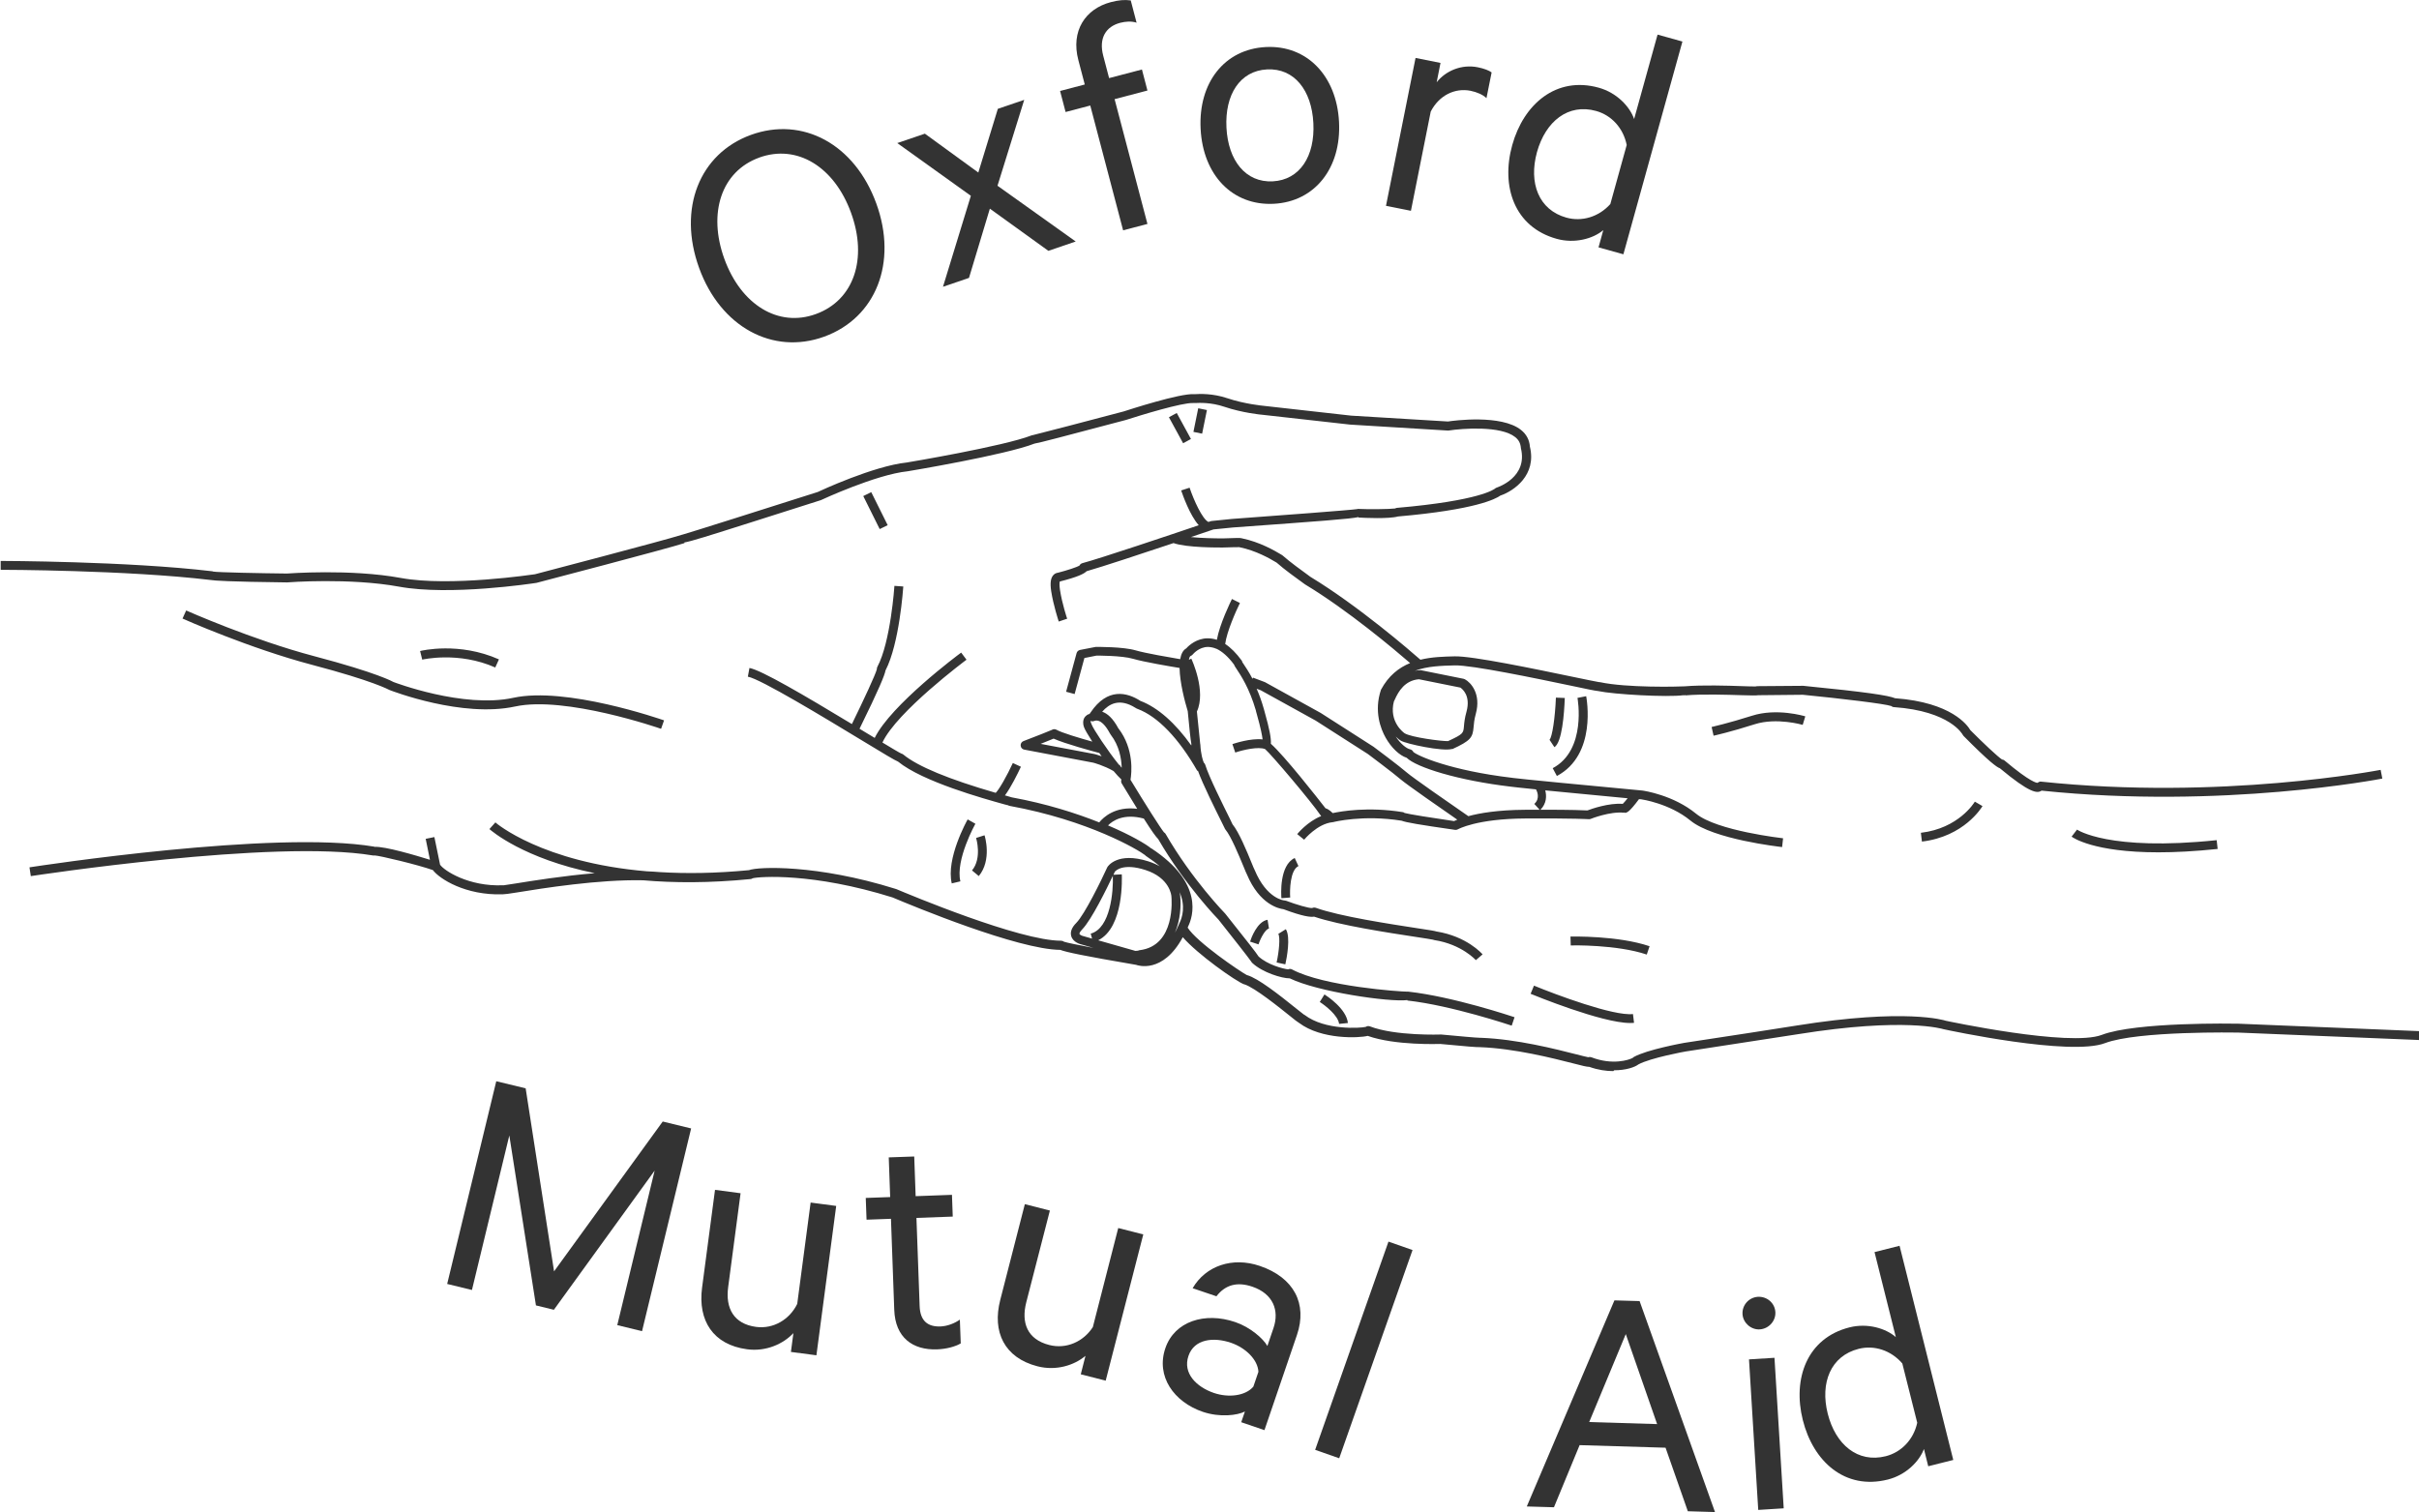 <?xml version="1.0" encoding="UTF-8"?>
<svg id="Layer_2" data-name="Layer 2" xmlns="http://www.w3.org/2000/svg" viewBox="0 0 272.48 170.36">
  <defs>
    <style>
      .cls-1 {
        fill: #333;
      }
    </style>
  </defs>
  <g id="Layer_1-2" data-name="Layer 1">
    <path class="cls-1" d="M181.73,120.68c-.81,0-1.73-.13-2.71-.48-.3,0-.77-.12-1.77-.38-2.31-.59-6.62-1.69-10.56-1.84h0c-.36.01-1.35-.06-4.46-.36-.14,0-5.08.19-8.17-.91-.97.25-5.2.44-7.73-1.46-.19-.11-.47-.33-.95-.72-1.31-1.05-4-3.22-5.19-3.62-.01,0-.03,0-.04-.01,0,0-.01,0-.02,0h0c-.96-.36-5.27-3.41-6.9-5.31-2.25,4.18-5.12,3.17-5.24,3.12-5.95-1.02-7.89-1.43-8.56-1.69-4.79-.04-16.58-4.93-18.9-5.91h0c-8.98-2.81-15-2.35-15.74-2.16-.07.05-.15.08-.23.09-4.64.46-8.67.44-12.12.14-5-.11-11.33.9-14.21,1.37-.93.15-1.38.21-1.61.21-4.2.14-7.13-1.75-7.86-2.73-1.73-.61-5.95-1.62-6.57-1.65-.07.01-.13.02-.2,0-11.1-1.87-38.24,2.29-38.52,2.33l-.15-.99c1.12-.17,27.58-4.23,38.84-2.33v.02c1.25-.06,4.68.97,6.27,1.46l-.48-2.36.98-.2.64,3.11c.43.66,3.22,2.49,7.1,2.32.03,0,.06,0,.09,0,.19-.02.74-.11,1.32-.2,1.92-.31,5.34-.86,8.91-1.16-8.04-1.65-11.63-4.77-11.86-4.97l.67-.75c.06.06,5.23,4.51,17.08,5.51.5.02.99.05,1.46.09h0c2.95.18,6.28.14,10.03-.22,1-.4,7.66-.66,16.48,2.1h0s.03.01.05.02h0s0,0,.01,0c0,0,.02,0,.02,0,1.42.6,13.93,5.85,18.6,5.83.1,0,.23.04.31.11.35.12,1.65.38,3.33.7l-1.39-.4c-.07-.01-.91-.23-1.11-.92-.14-.47.05-.98.57-1.5.95-.97,2.84-4.84,3.48-6.25,0-.02.02-.04.03-.05.04-.07,1.12-1.74,4.61-.63.49.16.92.35,1.29.56-.44-.38-.95-.76-1.54-1.15-.05-.03-.09-.07-.12-.11-.75-.59-6.34-3.92-15.26-5.55-.06-.01-.12-.03-.17-.07.01.01-.2-.04-.52-.13-2.25-.63-9.09-2.52-11.88-4.79-.46-.2-1.45-.8-3.94-2.31-4.32-2.62-11.54-7-12.98-7.26l.18-.98c1.35.25,6.1,3.03,11.54,6.32,1.33-2.72,2.69-5.64,2.81-6.18,0-.09.01-.19.06-.27,1.49-2.79,1.92-9.06,1.92-9.12l1,.07c-.02.26-.44,6.44-2,9.45-.11.57-.7,2.04-2.93,6.58.3.18.61.37.91.55.27.16.54.33.8.48,1.83-3.72,9.4-9.37,9.74-9.61l.6.8c-.08.06-7.86,5.86-9.47,9.33,1.06.64,1.89,1.14,2.14,1.25.08.02.16.05.22.11,1.61,1.33,5.11,2.78,10.4,4.31.39-.37,1.29-1.97,1.93-3.36l.91.42c-.36.77-1.12,2.32-1.8,3.23.04.01.08.02.12.03.39.11.56.16.65.19,3.89.71,7.24,1.78,9.85,2.82.47-.58,1.8-1.84,4.28-1.53-.48-.77-1.05-1.71-1.74-2.85-.07-.11-.09-.24-.06-.37,0,0,0-.03.02-.08-.26-.24-.56-.57-.88-.95-1.08-.63-2.29-.95-2.3-.95l-7.77-1.47c-.22-.04-.38-.22-.4-.45s.11-.43.32-.51c1.38-.53,2.94-1.14,3.19-1.26.15-.1.36-.11.52-.02.59.34,2.57.93,4.04,1.34-.48-.75-.84-1.36-.93-1.62-.17-.47-.09-.81,0-1,.18-.35.5-.47.56-.49v.04s.07-.09.12-.13c.02-.02.04-.05.06-.09,1.9-2.82,4.1-2.27,5.61-1.3,1.95.74,3.92,2.48,5.73,5.02,0,0,0-.02,0-.02h.04s0,0,0,0h-.04s0-.09.01-.14c-.11-.58-.21-1.67-.41-3.7-.34-1.12-.89-3.22-.92-4.87-.99-.16-4.05-.68-5.23-1.03-1.29-.38-4.1-.36-4.13-.36l-1.36.27-1.1,4.06-.96-.26,1.18-4.35c.05-.18.2-.32.39-.36l1.76-.34c.21,0,3.08-.03,4.51.39,1.08.32,3.94.81,5.01.99.1-.57.31-1.01.69-1.22.31-.36,1.18-1.11,2.37-1.13.35,0,.72.05,1.07.17.33-1.81,1.54-4.27,1.7-4.6l.9.45c-.44.89-1.49,3.25-1.66,4.62.63.41,1.24,1.03,1.84,1.84.05.06.08.14.09.21.04.06.09.14.16.24.22.33.59.87.99,1.64l.05-.14,1.35.51,6.28,3.47,5.95,3.81c.15.11,2.96,2.21,3.77,2.92.62.54,4.76,3.42,6.91,4.9,1.28-.35,3.33-.7,6.38-.72.6,0,1.15,0,1.65,0l-.6-.66c.7-.64.29-1.46.19-1.64-1.91-.19-2.56-.27-2.8-.3h0c-5.97-.7-10.68-2.18-11.77-3.26-.81-.26-1.73-1.13-2.37-2.27-.55-.98-1.34-2.98-.52-5.4.85-1.58,2.01-2.48,3.28-3-1.77-1.53-6.99-5.94-11.83-8.86-.03-.02-.05-.03-.07-.05-.04-.03-.13-.1-.26-.19-.61-.44-2.03-1.46-2.88-2.22-.04-.02-.09-.05-.14-.08-.53-.32-2.16-1.28-4.07-1.66-.18,0-1.07.01-1.84.04-.45,0-4.09.03-5.56-.5-3.53,1.18-8.1,2.69-9.79,3.17-.28.29-1.03.66-3.02,1.16-.03.1-.07.36.02.94.23,1.52.8,3.24.81,3.25l-.95.32c-.02-.07-.6-1.81-.85-3.42-.14-.92-.06-1.51.27-1.84.15-.16.34-.22.49-.24.98-.25,2.13-.62,2.43-.81.06-.13.18-.23.33-.27,1.91-.5,9.88-3.18,13.1-4.27-1.01-1.13-1.8-3.4-1.98-3.92l.95-.31c.47,1.4,1.43,3.53,2.12,3.86h0c.17-.05.26-.09.27-.09.04-.01.07-.02.11-.02l2.26-.23c5.35-.39,13.44-1,14.12-1.11.05-.02.1-.03.17-.02,1.04.06,3.55.03,4.1-.05.07-.04.14-.06.22-.07,9.35-.81,10.96-2.11,11.03-2.17.05-.04.12-.09.19-.11.14-.05,3.53-1.17,2.73-4.44-.04-.56-.25-.94-.64-1.25-1.63-1.31-5.97-.98-7.51-.74-.04,0-.07,0-.11,0l-10.98-.67-9.91-1.11c-.08,0-2.23-.21-4.26-.9-1.51-.51-2.84-.44-3.27-.42-.07,0-.15,0-.24,0-1.23-.06-5.88,1.36-7.58,1.91-7.46,1.97-9.59,2.54-10.29,2.66h0c-3.26,1.28-14.2,3.11-14.29,3.12-3.58.37-9.71,3.22-9.77,3.25-.06.02-3.88,1.24-7.7,2.45-5.07,1.61-6.94,2.2-7.68,2.32l.02.07c-2.04.66-16.07,4.32-16.67,4.48-.44.07-9.77,1.48-15.48.43-5.56-1.02-12.55-.49-12.62-.48-6.65-.08-8.19-.2-8.59-.27h0c-9.45-1.13-23.53-1.15-23.67-1.15v-1c.14,0,14.28.03,23.79,1.16.05,0,.11.02.16.04.43.09,5.32.19,8.29.22.03,0,7.15-.55,12.84.5,5.54,1.02,15-.41,15.1-.42.1-.03,14.54-3.8,16.56-4.45.03,0,.06-.02.08-.02.67-.18,9.42-2.95,15.22-4.8.2-.1,6.28-2.93,10.02-3.32.08-.01,10.88-1.82,14.05-3.05.04-.02.08-.03.13-.03.47-.1,6.35-1.64,10.24-2.67.62-.2,6.35-2.06,7.94-1.95.01,0,.03,0,.04,0h.07c.48-.03,1.96-.11,3.65.46,1.92.65,4.03.85,4.05.85l9.89,1.11,10.9.66c.64-.1,6.01-.82,8.23.95.61.49.95,1.12,1,1.88.78,3.2-1.78,4.99-3.33,5.52-.51.37-2.79,1.59-11.52,2.35h0c-1.04.29-3.82.16-4.45.12v-.05c-.99.21-4.08.44-14.15,1.17l-2.19.22c-.26.09-1.22.41-2.54.86,1.16.12,2.61.15,3.61.15,1.58-.06,1.94-.06,2.08-.02,2.08.42,3.8,1.44,4.37,1.78l.14.08s.09.05.12.08c.81.72,2.23,1.75,2.84,2.19.12.09.21.15.28.21,5.43,3.29,11.32,8.39,12.41,9.35,1.29-.32,2.64-.35,3.86-.38,2.01-.05,9.08,1.43,13.32,2.31,1.36.28,2.64.55,2.92.59.04,0,.09,0,.13.01,3,.65,8.87.51,9.46.47.02,0,.03,0,.05,0,2.02-.17,4.87-.08,6.58-.02.59.02,1.2.04,1.43.03.06-.02.12-.03.18-.03.28,0,5.2-.04,5.2-.04,7.19.71,9.55,1.08,10.34,1.4,6.38.47,8.17,3.07,8.47,3.59,1.41,1.42,3.11,3.02,3.57,3.31.1,0,.2.05.29.12,2.95,2.49,3.64,2.51,3.7,2.51.1-.06.25-.15.36-.14,20.33,2.15,38.12-1.29,38.3-1.32l.19.98c-.18.04-17.99,3.48-38.39,1.36-.47.35-1.36.26-4.69-2.52-.34-.12-1.18-.7-4.09-3.64-.04-.04-.07-.09-.1-.14-.01-.02-1.39-2.66-7.75-3.11-.11,0-.21-.05-.29-.12-.75-.26-5.62-.84-9.96-1.27,0,0-4.14.04-5.02.05-.26.04-.76.03-1.78,0-1.68-.05-4.49-.15-6.46.02v-.04s-.05,0-.08.01v.03s-.07,0-.1-.02c-1.85.25-7.87-.09-9.63-.47h0c-.4-.04-1.21-.21-3.04-.6-3.92-.82-11.2-2.34-13.1-2.29-1.49.04-3.09.08-4.5.61.17-.03.36-.06.54-.07.04,0,.09,0,.13,0l4.82.97s.09.03.14.05c.7.37,1.85,1.67,1.24,3.89-.18.66-.22,1.12-.25,1.49-.1,1.19-.32,1.54-2.41,2.5v-.03c-1.04.33-5.24-.58-5.79-.93-.09-.04-.31-.2-.57-.46.55.83,1.21,1.35,1.63,1.44.16.04.29.15.35.29.47.43,4.14,2.09,11.16,2.92.02,0,.04,0,.06.01.54.09,8.98.9,14.57,1.42.16.02,3.49.5,6.06,2.61,2.35,1.93,9.73,2.76,9.8,2.77l-.11.99c-.32-.04-7.75-.87-10.33-2.99-2.35-1.93-5.51-2.39-5.54-2.39-.08,0-.17-.02-.25-.02-1.13,1.52-1.38,1.53-1.58,1.54l-.11-.04v.03c-1.58-.17-3.74.69-3.76.7-.07.03-.14.04-.23.03-.01,0-1.48-.11-7.13-.08-5.5.03-7.57,1.21-7.59,1.22-.1.06-.22.08-.33.06-4.09-.59-5.49-.83-6.01-1.03-4.38-.7-7.68.15-7.71.16-.02,0-.05.01-.08.01h0c-1.72.18-3.17,1.95-3.19,1.97l-.78-.63c.06-.07,1.15-1.41,2.7-2.03-.03-.03-.05-.05-.07-.09-1.01-1.5-5.54-6.85-6.25-7.46,0,0,0,0-.01,0-.73-.3-2.44.08-3.35.39l-.32-.95c.24-.08,2.05-.68,3.4-.53-.05-.44-.21-1.28-.65-2.84-.06-.22-.1-.34-.11-.43-.73-2.51-1.71-3.97-2.18-4.68-.12-.18-.23-.34-.29-.5-.66-.88-1.32-1.46-1.96-1.76h-.02s0,0,0,0c-.31-.14-.66-.2-.93-.21-1.04,0-1.7.82-1.71.83-.06.08-.15.15-.24.18-.1.03-.17.19-.21.44l.27-.13c.07.15,1.69,3.66.63,5.96.14,1.38.33,3.24.37,3.63.01.04.02.07.02.11.05,1.04.28,1.8.39,2.02.08.06.13.15.16.24.39,1.3,2.05,4.62,2.75,6.03.15.29.25.51.32.67.73.89,1.62,3.05,2.15,4.35.17.4.28.7.34.79,1.37,3.29,3.32,3.45,3.4,3.45.05,0,.1.01.15.03,1.14.43,2.57.85,2.93.82.12-.06.27-.07.4-.03,2.74.98,8.39,1.83,11.42,2.3,1.46.22,1.97.3,2.18.37,3.43.55,5.13,2.5,5.2,2.58l-.76.65s-1.58-1.78-4.67-2.26c-.04,0-.09-.02-.13-.04-.2-.05-1.07-.18-1.98-.32-3.01-.46-8.55-1.3-11.44-2.28-.39.07-1.26-.02-3.45-.84-.49-.06-2.69-.5-4.13-3.95-.06-.11-.15-.32-.39-.91-.49-1.18-1.39-3.37-2.02-4.12-.04-.05-.07-.1-.09-.16-.04-.09-.16-.33-.33-.67-.71-1.43-2.13-4.27-2.68-5.8l-.06.03c-2.09-3.67-4.47-6.14-6.72-6.98-.06-.02-.16-.06-.24-.12-1.81-1.14-2.98-.46-3.76.43.57.19,1.2.72,1.82,1.87-.03-.05-.12-.11-.23-.15.1.03.18.09.25.17,1.77,2.32,1.48,5.02,1.35,5.78,1.57,2.59,3.36,5.42,3.77,5.92.08.04.15.11.19.19,2.97,5.14,6.68,8.94,6.71,8.97,2.58,3.24,3.46,4.37,3.76,4.83,1,.92,2.73,1.38,3.32,1.45.14-.07.31-.07.45.01,3.6,1.92,12.18,2.5,12.96,2.5h0s.09-.01.14,0c5.08.57,11.68,2.79,11.96,2.88l-.32.95c-.07-.02-6.77-2.28-11.75-2.83v-.05c-2.04.25-10.14-.93-13.25-2.45-.01,0-.03,0-.04,0-.83,0-3.02-.64-4.19-1.74-.05-.05-.09-.1-.12-.16-.26-.39-2.38-3.08-3.68-4.72,0,0-3.76-3.85-6.79-9.07-.26-.26-.71-.87-1.62-2.31-2.27-.61-3.51.24-4.03.77,2.58,1.1,4.29,2.11,4.87,2.6v-.02c5.97,3.92,4.68,7.73,4.15,8.81h0s0,.02-.01.03c-.01.03-.03.07-.04.1,1.04,1.64,5.86,4.91,6.66,5.34.01,0,.03,0,.04.01,1.24.36,3.54,2.16,5.6,3.82.36.29.63.51.76.6.04.02.08.04.12.07,2.28,1.74,6.27,1.49,6.88,1.34,0,0,.02-.01.03-.02.13-.08.29-.09.43-.04,2.88,1.11,7.99.92,8.04.92,1.92.18,4,.37,4.37.37.03,0,.07,0,.1,0,4.05.15,8.42,1.27,10.77,1.87.54.14,1.06.27,1.32.32.11-.04.23-.04.34,0,2.41.93,4.26.3,4.66.08.04-.04.08-.07.12-.1,1.46-.83,5.53-1.57,5.7-1.6,3.42-.52,12.33-1.88,12.65-1.95,12.29-1.97,16.63-.6,16.81-.54.09.02,13.95,2.98,17.57,1.59,3.86-1.47,14.9-1.27,15.37-1.26l20.45.84-.04,1-20.44-.84c-.1,0-11.3-.21-14.98,1.19-3.9,1.49-17.61-1.44-18.19-1.57-.09-.03-4.41-1.36-16.37.56-.19.04-9.74,1.5-12.67,1.95-.03,0-3.98.72-5.33,1.46-.4.31-1.4.66-2.73.66ZM127.83,107.13c.15,0,.28,0,.35-.02.05-.02.1-.04.16-.05,4.12-.48,3.63-5.83,3.61-6.05,0-.11-.17-2.1-2.93-2.99-2.49-.8-3.33.06-3.44.19-.03.06-.09.18-.16.35l.94-.05c.01.26.28,5.98-2.66,7.43l4.14,1.18ZM125.35,98.68c-.64,1.35-2.4,4.96-3.44,6.02-.3.31-.33.48-.32.52.03.09.26.21.4.24l1.02.29-.15-.56c2.24-.61,2.56-4.8,2.49-6.51ZM132.86,100.45c.07.28.08.46.08.49.11,1.1.02,2.71-.59,4.14.16-.29.31-.62.46-.97h0s.02-.06.04-.09c.33-.66.72-1.95,0-3.56ZM147.63,102.4s0,0,0,0c0,0,0,0,0,0ZM158.18,91.59c.5.14,3.18.57,5.61.92.09-.04.2-.1.36-.16-1.65-1.14-5.71-3.96-6.38-4.54-.79-.69-3.66-2.83-3.68-2.85l-5.89-3.77-6.19-3.42-.46-.17c.28.64.56,1.39.8,2.24,0,.02.01.05.02.07.01.06.05.17.09.33.53,1.88.74,2.95.69,3.56,1.5,1.32,5.26,6.11,6.16,7.27.17.04.43.17.81.54.93-.2,3.97-.74,7.88-.11.07.01.13.04.19.07ZM173.74,91.23c3.38,0,4.7.06,5.07.08.48-.18,2.4-.86,3.98-.74.13-.12.33-.36.55-.63-4.38-.41-7.31-.7-9.28-.89.17.64.15,1.48-.54,2.18h.22ZM183.25,90.74s0,0,0,0t0,0ZM183.25,90.73h0s0,0,0,0ZM183.21,90.7s.02.02.04.03c-.01-.01-.02-.02-.04-.03ZM126.17,86.29c.06.07.12.14.18.21-.03-1.03-.27-2.47-1.24-3.73h0s-.07-.1-.1-.16c-.41-.76-1.04-1.62-1.73-1.39-.07.04-.16.06-.27.05-.07,0-.13-.03-.19-.05l.07.23s.03.03.08.19c.18.49,1.79,2.94,3.06,4.51.06.04.12.07.17.11l-.04.06ZM224.99,85.75s0,0,0,0c0,0,0,0,0,0ZM224.99,85.74h0s0,0,0,0ZM225,85.74s0,0,0,0c0,0,0,0,0,0ZM117.22,83.81l6.08,1.15s.35.09.79.25c-.09-.12-.18-.25-.26-.37-.75-.2-3.92-1.06-5.15-1.62-.25.11-.69.29-1.46.59ZM157.02,78.99c-.63,2.37,1.17,3.61,1.19,3.62.7.46,4.22.92,4.9.89,1.71-.79,1.72-.89,1.79-1.65.03-.39.08-.92.29-1.67.49-1.79-.46-2.55-.69-2.71l-4.67-.94c-1.58.13-2.31,1.37-2.72,2.3-.03.07-.05.12-.08.17ZM150.84,115.37c-.1-.97-1.61-2.12-2.18-2.48l.53-.85c.25.16,2.47,1.6,2.64,3.22l-.99.1ZM183.62,115.26c-3.2,0-10.87-3.15-11.21-3.29l.38-.92c2.37.98,8.98,3.46,11.15,3.2l.12.99c-.14.02-.29.02-.45.02ZM144.78,108.65l-.98-.21c.28-1.26.42-2.86.19-3.22l.85-.53c.56.89.1,3.26-.06,3.97ZM185.5,107.55c-3.4-1.15-8.52-1.04-8.57-1.03l-.03-1c.22,0,5.34-.12,8.91,1.09l-.32.95ZM141.76,106.4l-.95-.31c.12-.38.79-2.26,1.97-2.46l.16.99c-.41.07-.95,1.08-1.18,1.78ZM144.34,101.2c-.03-.38-.25-3.71,1.5-4.53l.42.91c-.95.45-.99,2.76-.93,3.54l-1,.08ZM107.21,99.54c-.67-2.8,1.69-7.04,1.79-7.22l.87.49s-2.27,4.07-1.69,6.49l-.97.23ZM110.26,98.71l-.77-.64c1.15-1.38.47-3.64.46-3.66l.95-.3c.04.11.85,2.79-.65,4.6ZM243.12,96.03c-7.35,0-9.66-1.68-9.77-1.77l.61-.79s3.54,2.47,15.73,1.19l.11.99c-2.58.27-4.79.38-6.67.38ZM216.49,94.82l-.12-.99c4.25-.5,6.01-3.39,6.08-3.51l.86.5c-.08.14-2.06,3.44-6.83,4ZM175.37,87.43l-.47-.88c3.86-2.05,2.8-7.86,2.79-7.92l.98-.19c.05.27,1.22,6.59-3.3,8.99ZM175.09,84.18l-.55-.83c.3-.29.63-2.47.72-4.75l1,.04c-.07,1.83-.31,4.98-1.16,5.54ZM193.02,82.89l-.22-.98s1.94-.44,4.55-1.27c2.78-.89,5.87.03,6,.07l-.29.96s-2.93-.86-5.41-.07c-2.65.85-4.61,1.29-4.63,1.29ZM74.45,82.11c-.11-.04-10.77-3.74-16.43-2.51-5.95,1.29-13.82-1.73-14.15-1.86-.09-.04-1.79-1.01-8.7-2.83-7.09-1.87-14.54-5.18-14.61-5.22l.41-.91c.07.03,7.44,3.31,14.46,5.16,7.12,1.88,8.82,2.86,8.89,2.9h0s7.85,3.01,13.5,1.78c5.94-1.29,16.53,2.39,16.98,2.54l-.33.94ZM55.8,75.21c-4.16-1.85-8.2-.9-8.24-.89l-.24-.97c.18-.05,4.4-1.05,8.88.94l-.41.91ZM99.09,59.61l-1.85-3.72.9-.44,1.85,3.72-.9.44ZM133.27,49.94l-1.6-2.93.88-.48,1.6,2.93-.88.48ZM135.41,48.86l-.98-.2.54-2.66.98.2-.54,2.66Z"/>
    <path class="cls-1" d="M92.84,37.93c-5.79,2.1-11.68-1.09-14.09-7.74-2.43-6.69.04-12.88,5.83-14.99,5.83-2.12,11.7,1.04,14.13,7.73,2.42,6.65-.04,12.88-5.87,15ZM85.51,17.76c-4.24,1.54-5.8,6.22-3.92,11.4,1.88,5.18,6.08,7.77,10.32,6.22,4.28-1.56,5.84-6.23,3.95-11.41-1.88-5.18-6.08-7.77-10.36-6.21Z"/>
    <path class="cls-1" d="M112.35,20.92l8.82,6.29-3.08,1.05-6.59-4.75-2.35,7.8-2.93,1,3.14-10.25-8.29-5.94,3.11-1.06,6.02,4.38,2.2-7.18,2.97-1.01-3.01,9.68Z"/>
    <path class="cls-1" d="M128.04,2.56c-.61-.2-1.26-.14-1.86.01-1.63.43-2.43,1.75-1.91,3.71l.66,2.52,3.7-.97.62,2.37-3.7.97,3.7,14.06-2.74.72-3.7-14.06-2.78.73-.62-2.37,2.78-.73-.72-2.74c-.87-3.29.77-5.78,3.66-6.54.89-.23,1.55-.29,2.24-.19l.66,2.52Z"/>
    <path class="cls-1" d="M167.44,11.06c-.39-.39-1.07-.68-1.79-.83-1.76-.35-3.54.5-4.49,2.34l-2.23,11.18-2.81-.56,3.33-16.66,2.81.56-.43,2.18c1-1.28,2.79-2.06,4.63-1.69.71.14,1.29.37,1.56.58l-.58,2.89Z"/>
    <path class="cls-1" d="M180.58,25.94c-1.14.96-3.21,1.53-5.23.97-4.79-1.33-6.3-5.92-5.01-10.56,1.28-4.61,4.95-7.8,9.74-6.47,2.03.56,3.5,2.12,3.99,3.53l2.64-9.51,2.8.78-6.65,23.97-2.8-.78.53-1.92ZM183.24,16.36c-.38-1.93-1.72-3.38-3.46-3.86-3.13-.87-5.68,1.16-6.65,4.63-.96,3.47.18,6.52,3.31,7.39,1.73.48,3.63-.06,4.95-1.53l1.84-6.64Z"/>
    <path class="cls-1" d="M60.37,147.08l-3-19.15-4.21,17.41-2.79-.68,5.53-22.84,3.31.8,3.2,20.62,12.24-16.88,3.2.78-5.53,22.84-2.79-.68,4.21-17.41-11.35,15.68-2.01-.49Z"/>
    <path class="cls-1" d="M91.97,152.7l-2.88-.38.28-2.12c-1.12,1.2-3.06,2.11-5.22,1.82-3.83-.51-5.55-3.24-5.07-6.92l1.46-11.04,2.88.38-1.4,10.59c-.31,2.35.61,4.13,3.15,4.47,1.97.26,3.78-.85,4.63-2.59l1.51-11.42,2.88.38-2.23,16.84Z"/>
    <path class="cls-1" d="M100.36,137.32l-2.75.1-.09-2.45,2.75-.1-.16-4.47,2.87-.1.16,4.47,4.09-.15.09,2.45-4.09.15.36,9.94c.06,1.64.89,2.34,2.34,2.29.8-.03,1.63-.37,2.19-.77l.1,2.68c-.64.37-1.62.63-2.66.67-2.75.1-4.72-1.32-4.83-4.46l-.37-10.25Z"/>
    <path class="cls-1" d="M124.56,155.56l-2.82-.72.53-2.08c-1.26,1.06-3.29,1.72-5.4,1.18-3.74-.96-5.13-3.88-4.2-7.48l2.77-10.79,2.82.72-2.66,10.34c-.59,2.3.11,4.18,2.6,4.81,1.93.49,3.85-.39,4.9-2.02l2.86-11.16,2.82.72-4.23,16.46Z"/>
    <path class="cls-1" d="M139.82,160.22l.41-1.19c-.84.44-2.82.69-4.74.04-3.26-1.11-5.31-4-4.22-7.18,1.03-3.01,4.43-4.11,7.88-2.93,1.67.57,3.13,1.84,3.61,2.69l.69-2.03c.68-1.99-.06-3.86-2.38-4.65-1.7-.58-3.04-.23-4.05,1.08l-2.68-.91c1.47-2.53,4.49-3.56,7.57-2.51,3.84,1.31,5.38,4.26,4.18,7.78l-3.66,10.72-2.61-.89ZM141.75,154.57c-.06-1.36-1.42-2.71-3.09-3.28-1.96-.67-4.14-.44-4.79,1.48-.67,1.96.91,3.5,2.86,4.17,1.67.57,3.57.33,4.45-.71l.57-1.67Z"/>
    <path class="cls-1" d="M150.85,164.3l-2.71-.95,8.26-23.46,2.71.95-8.26,23.46Z"/>
    <path class="cls-1" d="M184.69,146.6l8.49,23.76-3.06-.09-2.51-7.16-9.68-.29-2.89,7-3.06-.09,9.87-23.22,2.83.08ZM179.01,160.22l7.65.23-3.53-10.14-4.12,9.91Z"/>
    <path class="cls-1" d="M198.23,149.78c-.99.06-1.89-.73-1.95-1.72-.06-1.03.73-1.88,1.72-1.95,1.03-.06,1.92.69,1.98,1.72.06.99-.73,1.88-1.76,1.95ZM200.92,169.94l-2.87.18-1.04-16.96,2.87-.18,1.04,16.96Z"/>
    <path class="cls-1" d="M216.71,163.27c-.52,1.39-2.03,2.92-4.07,3.43-4.83,1.21-8.4-2.04-9.57-6.71-1.16-4.64.45-9.23,5.27-10.44,2.04-.51,4.09.12,5.21,1.1l-2.4-9.58,2.82-.71,6.05,24.13-2.82.71-.48-1.93ZM214.28,153.62c-1.28-1.49-3.17-2.09-4.91-1.65-3.15.79-4.37,3.82-3.49,7.31s3.38,5.58,6.53,4.79c1.74-.44,3.13-1.85,3.55-3.77l-1.68-6.68Z"/>
    <path class="cls-1" d="M143.49,22.96c-4.66.24-7.98-3.23-8.25-8.43-.27-5.2,2.68-8.99,7.34-9.23,4.62-.24,7.98,3.23,8.25,8.43s-2.72,8.99-7.34,9.23ZM142.72,7.82c-3.06.16-4.76,2.85-4.57,6.56.19,3.71,2.16,6.21,5.22,6.05,3.06-.16,4.76-2.85,4.57-6.56-.19-3.71-2.16-6.21-5.22-6.05Z"/>
  </g>
</svg>